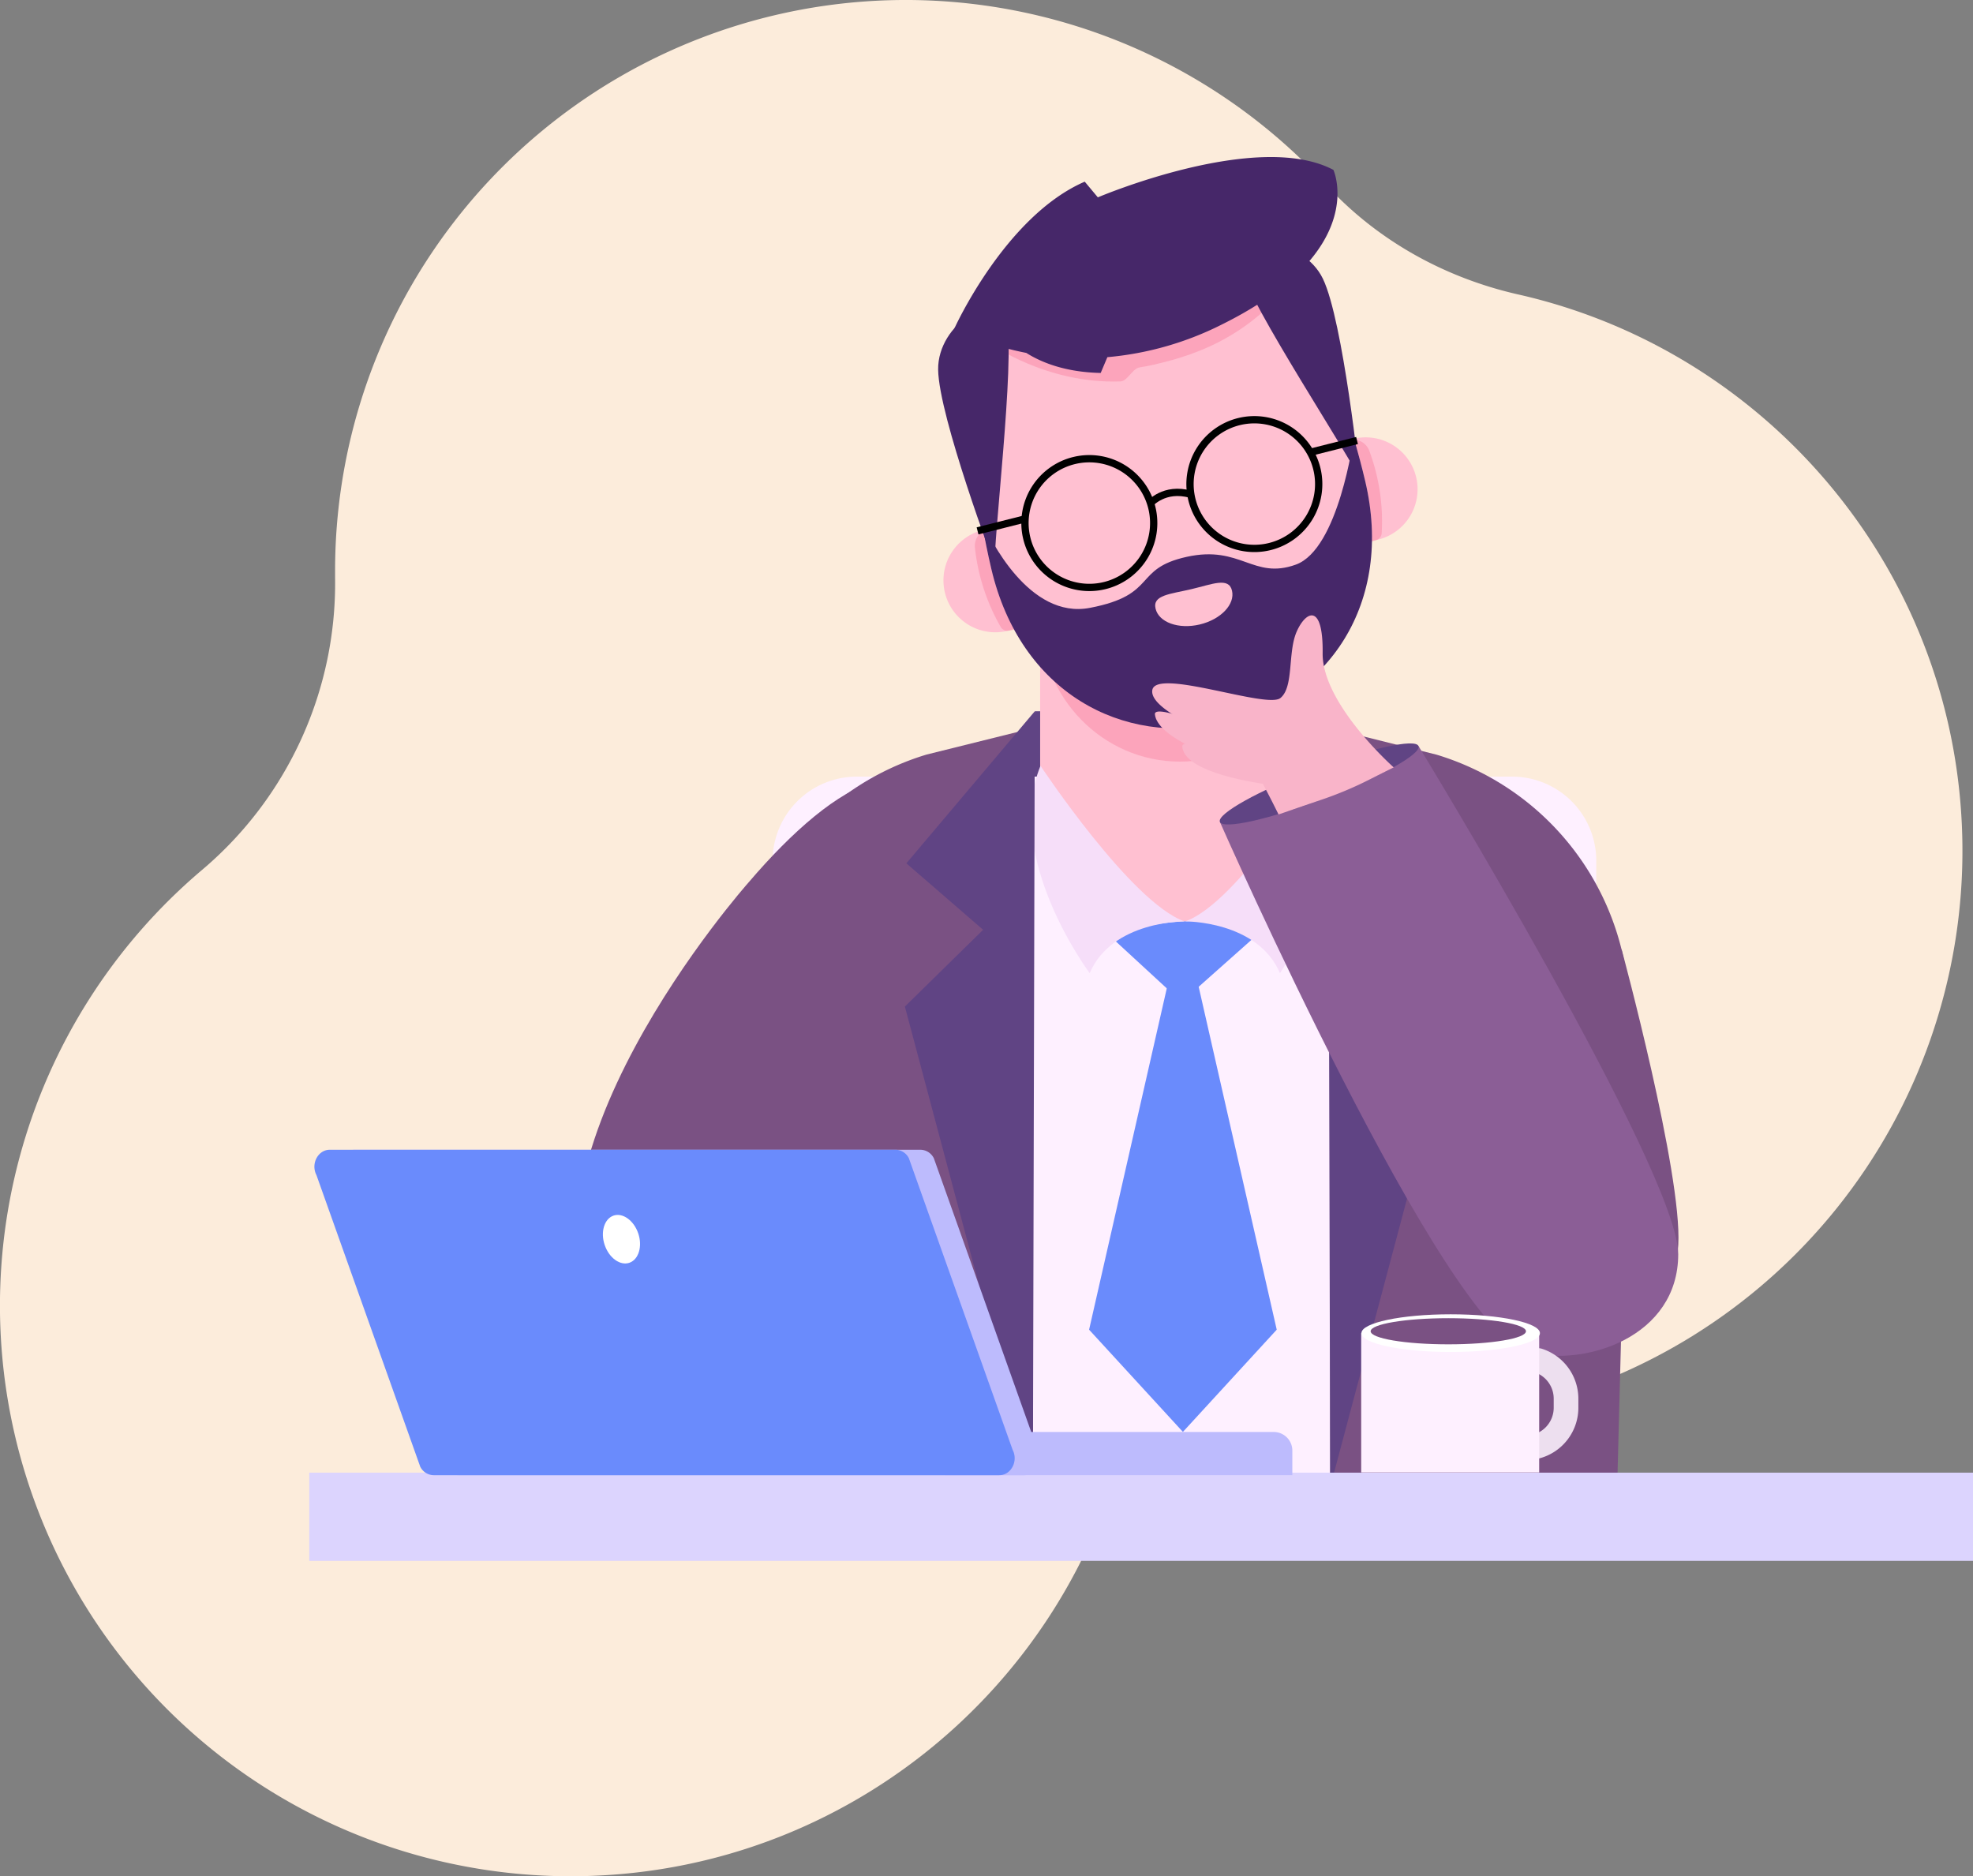 <svg xmlns="http://www.w3.org/2000/svg" viewBox="0 0 1082.74 1029.6"><rect x="0" y="0" width="1082.74" height="1029.6" fill="#808080" stroke="none"/><defs><style>.cls-1{fill:#fcecdb;}.cls-2{fill:#604484;}.cls-3{fill:#fef0ff;}.cls-4{fill:#ffc0d1;}.cls-5{fill:#fb89a6;opacity:0.5;}.cls-6{fill:#462769;}.cls-7{fill:none;stroke:#000;stroke-miterlimit:10;stroke-width:4px;}.cls-8{fill:#6a8bfc;}.cls-9{fill:#f6def9;}.cls-10{fill:#7a5183;}.cls-11{fill:#8b5e96;}.cls-12{fill:#f9b4c9;}.cls-13{fill:#dcd4fe;}.cls-14{fill:#bdbbfd;}.cls-15{fill:#fff;}.cls-16{fill:#eddfef;}</style></defs><g id="Livello_2" data-name="Livello 2"><g id="Wireframe"><path class="cls-1" d="M624.77,747.68a313.25,313.25,0,0,0,452.17-281.74c-.49-148.62-104.53-272.85-243.75-304.35-40.38-9.14-77.43-29.66-105.43-60.16a313.14,313.14,0,0,0-543.87,211.1c0,1.51,0,3,0,4.5a205.89,205.89,0,0,1-72.73,160.11A313.15,313.15,0,0,0,310,1029.59C473.84,1031.2,609,907,624.77,747.68Z"/><polygon class="cls-2" points="567.88 390.3 728.92 390.3 739.28 470.36 562.11 481.87 567.88 390.3"/><path class="cls-3" d="M470.14,426.18H829.86A46.18,46.18,0,0,1,876,472.36V814.09a0,0,0,0,1,0,0H424a0,0,0,0,1,0,0V472.36A46.18,46.18,0,0,1,470.14,426.18Z"/><path class="cls-4" d="M570.82,311.5H724.29a0,0,0,0,1,0,0V470.85a34.78,34.78,0,0,1-34.78,34.78H605.59a34.78,34.78,0,0,1-34.78-34.78V311.5A0,0,0,0,1,570.82,311.5Z"/><path class="cls-5" d="M570.82,339.24c0,43.47,34.35,78.7,76.73,78.7h0c42.38,0,76.74-35.23,76.74-78.7V300.91H570.82Z"/><circle class="cls-4" cx="546.23" cy="318.55" r="28.47" transform="translate(-46.65 538.4) rotate(-50.6)"/><path class="cls-5" d="M555.82,291.77a28.37,28.37,0,0,0-12.53-1.53h-.09a9.37,9.37,0,0,0-8.19,10.2,110.92,110.92,0,0,0,14.21,43.67,4.16,4.16,0,0,0,4,2h0c4.39-.46,4.31-1.17,7.83-3.34Z"/><path class="cls-4" d="M776.11,258.44a28.47,28.47,0,1,1-36.68-16.61A28.48,28.48,0,0,1,776.11,258.44Z"/><path class="cls-5" d="M728.91,248.81a28.4,28.4,0,0,1,10.52-7l.09,0a9.36,9.36,0,0,1,11.88,5.46,110.87,110.87,0,0,1,6.83,45.42,4.19,4.19,0,0,1-2.71,3.6h0c-4.13,1.55-4.38.88-8.5.52Z"/><path class="cls-4" d="M544.07,312.41c15.84,67.06,70.25,92.2,126.89,78.83S765,331,749.19,264,697.66,112.11,609.94,132.82C523.59,153.22,528.24,245.35,544.07,312.41Z"/><path class="cls-5" d="M543.56,188.64s30.59,22.12,71.29,20.67c4-.15,6.46-7.08,10.59-7.71q3.63-.56,7.32-1.39c27-6.12,58.32-17.58,85.79-58.62Z"/><path class="cls-6" d="M672.25,396.69C728.89,383.31,765,331,749.19,264c-1.76-7.46-3.77-15.14-6.07-22.87-.19-.39-.31-.61-.31-.61s-8.19,60.84-31.67,69.31S681,299,651.24,305.57s-15.56,20.8-53.13,28c-33.34,6.39-55-38-59.42-48.06,1.5,9.24,3.35,18.28,5.38,26.9C559.91,379.47,615.61,410.06,672.25,396.69Z"/><path class="cls-4" d="M634.15,334c1.78,7.54,12.61,11.44,24.2,8.7s19.52-11.06,17.74-18.6-10.74-3.52-22.32-.79S632.37,326.51,634.15,334Z"/><path class="cls-6" d="M546,310.6s-30.83-82.05-31.17-107.74,32.48-44.32,37.51-25.46S544.58,300.72,546,310.6Z"/><path class="cls-6" d="M746.27,263.31S737.14,176.14,726,153,677.08,127.9,681,147,743.14,253.83,746.27,263.31Z"/><path class="cls-6" d="M731.75,93.23C689.87,71.06,602.47,108.3,602.47,108.3l-7.19-8.61c-43.64,18.9-71.48,80.44-71.48,80.44s14.93,8.78,39.4,13.53c8.41,5.31,21.54,10.59,40.84,11L607.7,196a173.06,173.06,0,0,0,62.79-17.91C752,137.7,731.75,93.23,731.75,93.23Z"/><path class="cls-7" d="M563.43,295.15a35.32,35.32,0,1,0,26.25-42.48A35.3,35.3,0,0,0,563.43,295.15Z"/><path class="cls-7" d="M654,273.77a35.31,35.31,0,1,0,26.25-42.49A35.31,35.31,0,0,0,654,273.77Z"/><path class="cls-7" d="M631,276.51s7.86-9.37,22.38-5.28"/><line class="cls-7" x1="562.7" y1="284.71" x2="536.46" y2="291.32"/><line class="cls-7" x1="744.71" y1="241.73" x2="718.47" y2="248.34"/><polygon class="cls-8" points="649.16 785.76 700.64 729.67 653.76 523.72 649.15 524.48 644.55 523.72 597.67 729.67 649.15 785.76 649.15 785.77 649.15 785.77 649.16 785.77 649.16 785.76"/><path class="cls-8" d="M611.68,516l36.74,33.85,38.89-34.57s-14-10.74-36.89-9.69S612.4,512.43,611.68,516Z"/><path class="cls-9" d="M571,420.22s49.63,75,79,85.4c0,0-39.74-.39-52,28.42C598,534,550.52,470.63,571,420.22Z"/><path class="cls-9" d="M724.26,421.54s-44.44,73.67-73.84,84.08c0,0,39.74-.39,52,28.42C702.4,534,744.69,472,724.26,421.54Z"/><path class="cls-10" d="M566.82,399.57V816.06H407.89l-6.68-242.43c.7-8.65,1.12-17.31,1.65-26a149.11,149.11,0,0,1,37.43-90h0a149.05,149.05,0,0,1,68.13-43.54Z"/><path class="cls-10" d="M410.79,484.25S271.08,641.33,331.1,735.69c28.2,44.34,113.69,73,113.69,73s55.66-39.42,47.93-95.07c0,0-49.47-27.05-45.61-46.37s87.34-120.58,75.75-195.55S458.88,427.91,410.79,484.25Z"/><path class="cls-2" d="M443.12,810.14c12.79-13.86,43.34-55.49,47.63-95a4.58,4.58,0,0,1,5.78-3.95l9.63,2.65a8.21,8.21,0,0,1,5.85,9.67c-3.79,17.26-14.23,59.45-29.74,80a29.65,29.65,0,0,1-23,11.53l-13.76.35A3.15,3.15,0,0,1,443.12,810.14Z"/><polygon class="cls-2" points="567.88 390.3 497.39 473.76 539.52 510.23 496.58 552.36 566.82 816.06 567.88 390.3"/><path class="cls-10" d="M730,399.57V816.06H887.48l6.74-259.3a149,149,0,0,0-37.7-99.08h0a149.05,149.05,0,0,0-68.13-43.54Z"/><polygon class="cls-2" points="728.92 390.3 799.42 473.76 757.28 510.23 800.23 552.36 729.99 816.06 728.92 390.3"/><path class="cls-10" d="M889.85,520.74S923.23,644.09,921,683.13s-28.86,48.09-28.86,48.09l-49.22-58.84Z"/><path class="cls-11" d="M669.44,451S792.53,730.09,838.36,742c31.91,8.27,82.61-8.49,82.61-53.75S778.44,409.38,778.44,409.38Z"/><ellipse class="cls-2" cx="723.94" cy="430.17" rx="58.33" ry="8.44" transform="translate(-105.78 286.3) rotate(-20.88)"/><path class="cls-12" d="M764.84,421.11s-39.33-34.83-39-62.67-9.28-23.19-14.27-11.78-1.43,30.34-8.92,36.4-68.52-16.77-70.3-4.28S676.62,407,682,412.33s19.63,34.61,19.63,34.61l22.83-7.83a204.52,204.52,0,0,0,27.41-11.49Z"/><path class="cls-12" d="M682,406.62S633.08,384.49,633.79,392c1.13,11.81,30.34,25.34,60,28.55Z"/><path class="cls-12" d="M694.82,418s-46.75-15.7-46-8.2c1.13,11.81,28.19,18.91,57.81,22.12Z"/><rect class="cls-13" x="169.71" y="808.13" width="913.03" height="48.42"/><path class="cls-14" d="M518.76,785.81H699A10.23,10.23,0,0,1,709.21,796V809.5a0,0,0,0,1,0,0H518.76a0,0,0,0,1,0,0V785.81A0,0,0,0,1,518.76,785.81Z"/><path class="cls-14" d="M251.65,809.53H562.07c6.48,0,10.54-7.71,7.33-13.91l-56.92-160a8.33,8.33,0,0,0-7.33-4.69H194.72c-6.48,0-10.54,7.71-7.33,13.91l56.92,159.94A8.35,8.35,0,0,0,251.65,809.53Z"/><path class="cls-8" d="M238,809.53H548.37c6.48,0,10.55-7.71,7.34-13.91l-56.93-160a8.33,8.33,0,0,0-7.33-4.69H181c-6.48,0-10.55,7.71-7.34,13.91l56.93,159.94A8.34,8.34,0,0,0,238,809.53Z"/><path class="cls-15" d="M332.32,684.47c2.92,6.94,9.21,10.56,14,8.09s6.37-10.1,3.45-17-9.21-10.56-14-8.09S329.4,677.54,332.32,684.47Z"/><path class="cls-16" d="M837.4,801.25h0a4.12,4.12,0,0,1-4.12-4.12v-5.25a4.12,4.12,0,0,1,4.12-4.12h0a15.24,15.24,0,0,0,15.24-15.25v-5A15.27,15.27,0,0,0,842.08,753a6.74,6.74,0,0,1-4.67-6.41h0a6.74,6.74,0,0,1,8.76-6.45,28.79,28.79,0,0,1,20,27.37v5A28.74,28.74,0,0,1,837.4,801.25Z"/><path class="cls-3" d="M793.14,734.31A355,355,0,0,1,747,731.52V808h97.67V730.73A339.94,339.94,0,0,1,793.14,734.31Z"/><ellipse class="cls-15" cx="796.1" cy="731.57" rx="48.98" ry="10.34"/><ellipse class="cls-10" cx="794.8" cy="730.54" rx="42.62" ry="7.17"/></g></g></svg>